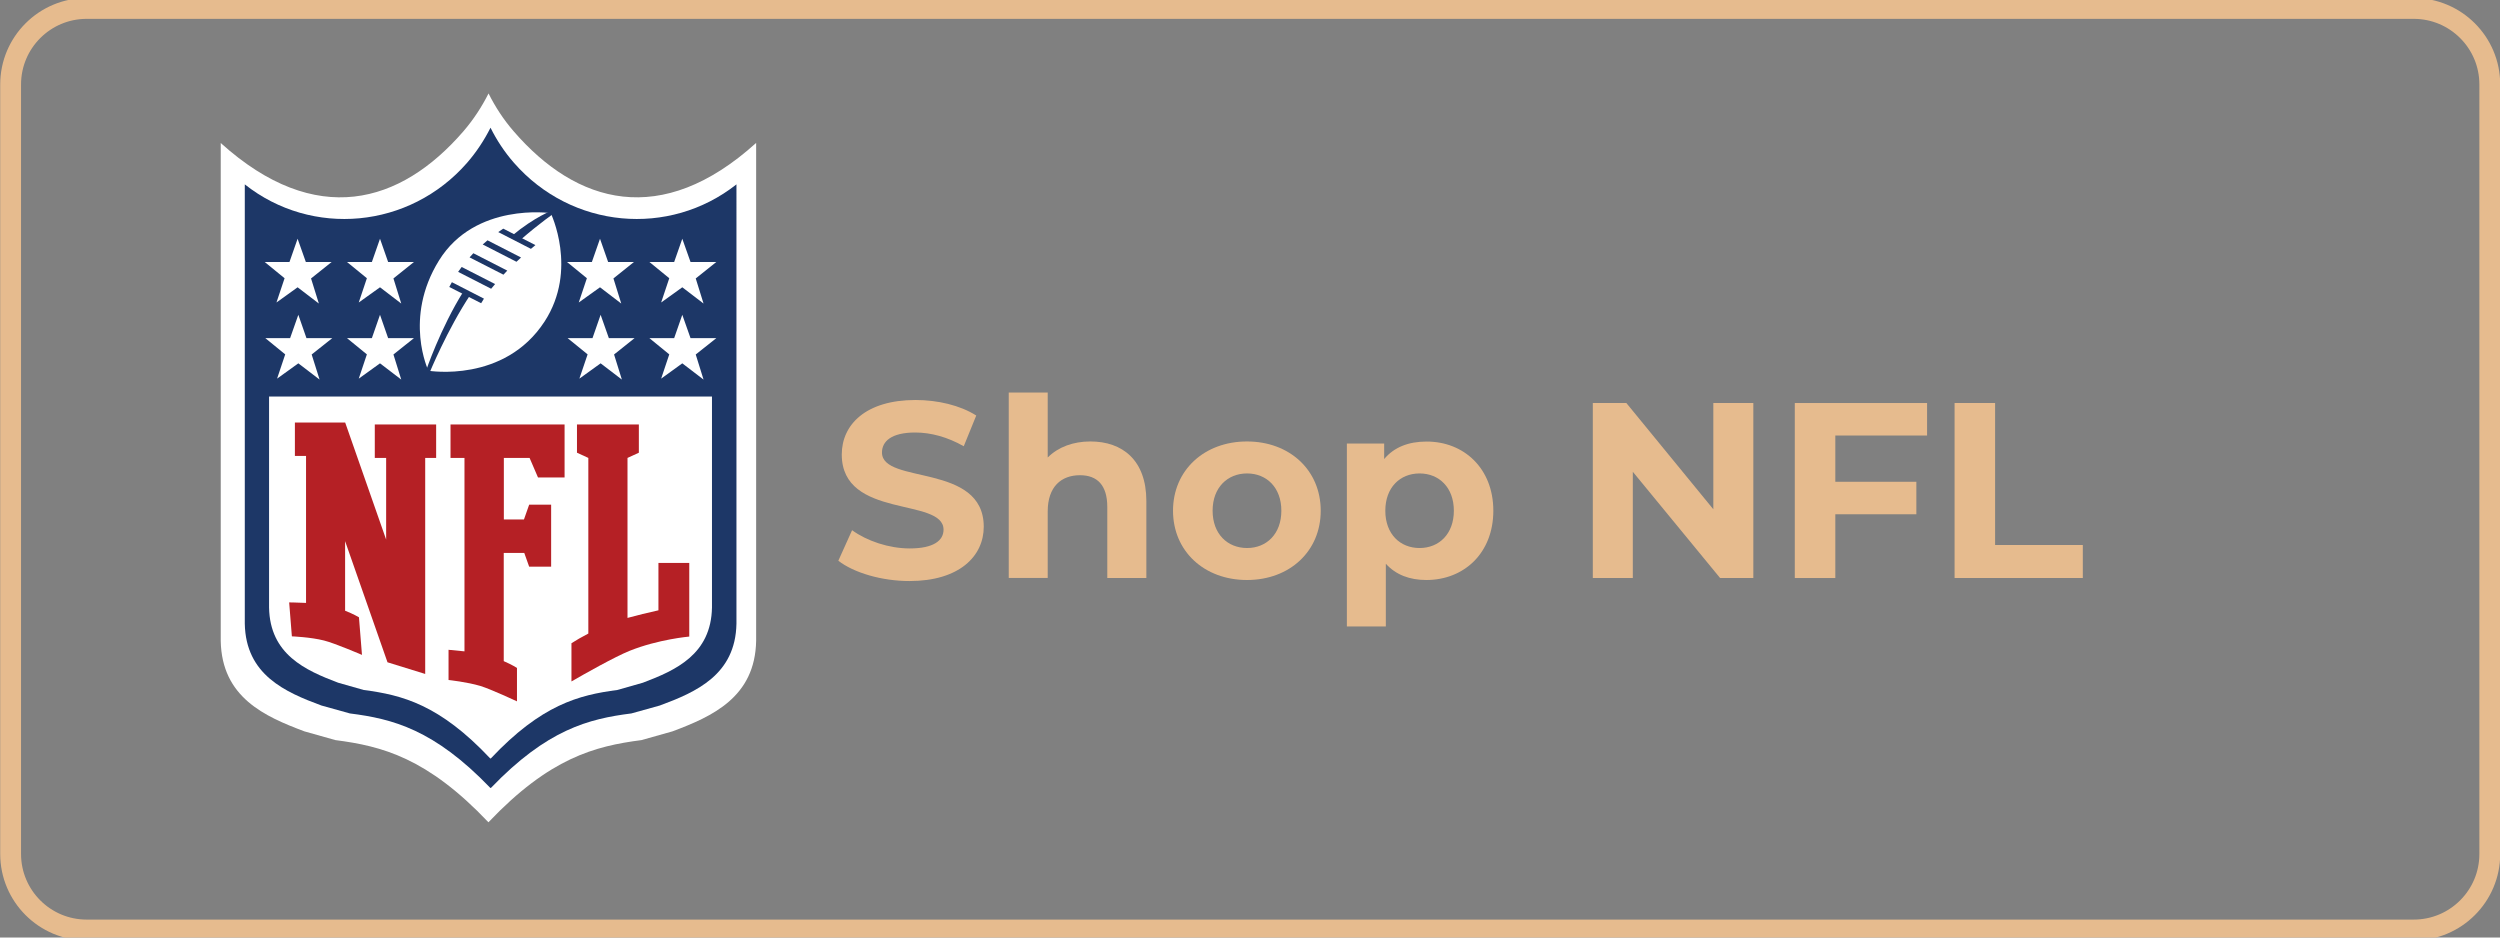<?xml version="1.0" encoding="utf-8"?>
<!-- Generator: Adobe Illustrator 27.0.0, SVG Export Plug-In . SVG Version: 6.00 Build 0)  -->
<svg version="1.1" id="Layer_1" xmlns="http://www.w3.org/2000/svg" xmlns:xlink="http://www.w3.org/1999/xlink" x="0px" y="0px"
	 viewBox="0 0 240 90" style="enable-background:new 0 0 240 90;" xml:space="preserve">
<rect x="0" y="0" width="240" height="90" fill="#808080" stroke="none"/>
<style type="text/css">
	.st0{fill:none;stroke:#E6BB8E;stroke-width:2;stroke-miterlimit:10;}
	.st1{fill:#FFFFFF;}
	.st2{fill:#1D3767;}
	.st3{fill:#B52025;}
	.st4{fill:#E6BB8E;}
	.st5{fill:#ED1B33;}
	.st6{fill:#232E65;}
	.st7{fill-rule:evenodd;clip-rule:evenodd;fill:#FFFFFF;}
	.st8{fill-rule:evenodd;clip-rule:evenodd;fill:#1C4588;}
	.st9{fill-rule:evenodd;clip-rule:evenodd;fill:#C8202E;}
	.st10{fill-rule:evenodd;clip-rule:evenodd;fill:#1E4488;}
	.st11{fill:#007AC2;}
	.st12{fill-rule:evenodd;clip-rule:evenodd;fill:#007AC2;}
</style>
<path class="st0" d="M231.72,89.28H8.32c-4.03,0-7.3-3.27-7.3-7.3V8.11c0-4.03,3.27-7.3,7.3-7.3h223.4c4.03,0,7.3,3.27,7.3,7.3
	v73.87C239.02,86.01,235.75,89.28,231.72,89.28z"/>
<g>
	<path class="st1" d="M49.3,12.59c-0.97-1.12-1.76-2.34-2.4-3.62c-0.64,1.27-1.43,2.49-2.4,3.62c-6.05,7.01-14.19,9.36-23.31,1.14
		v47.79c0.1,5.43,4.22,7.26,8.03,8.69l2.98,0.84c4.47,0.58,8.81,1.69,14.69,7.89c5.89-6.2,10.23-7.31,14.69-7.89l2.98-0.84
		c3.81-1.43,7.93-3.27,8.03-8.69V13.72C63.49,21.95,55.35,19.6,49.3,12.59z"/>
	<path class="st2" d="M49.34,15.63c-0.91-1.04-1.66-2.18-2.25-3.37c-0.6,1.19-1.34,2.32-2.25,3.37c-5.54,6.34-14.9,7.17-21.34,2.07
		v42.17c0.09,4.91,3.87,6.57,7.36,7.86l2.73,0.76c4.1,0.52,8.08,1.53,13.49,7.16c0.01-0.01,0.02-0.02,0.02-0.03
		c0.01,0.01,0.02,0.02,0.02,0.03c5.41-5.63,9.39-6.64,13.49-7.16l2.73-0.76c3.49-1.29,7.27-2.95,7.36-7.86V17.7
		C64.24,22.8,54.88,21.97,49.34,15.63z"/>
	<g>
		<path class="st1" d="M52.87,20.46c0,0-7.26-1.06-10.73,4.55c-3.43,5.54-1.01,10.58-1.01,10.58s7.29,1.23,11.16-4.74
			C55.5,25.89,52.87,20.46,52.87,20.46z"/>
		<g>
			<path class="st2" d="M45.08,24.71l3.25,1.66c0.12-0.13,0.25-0.26,0.37-0.39l-3.26-1.67C45.32,24.44,45.2,24.58,45.08,24.71z"/>
			<path class="st2" d="M43.98,26.1l3.17,1.62c0.12-0.15,0.25-0.3,0.38-0.45l-3.21-1.64C44.2,25.78,44.09,25.94,43.98,26.1z"/>
			<path class="st2" d="M43.13,27.55l3.06,1.56c0.09-0.15,0.18-0.3,0.27-0.44l-3.08-1.58C43.29,27.25,43.21,27.4,43.13,27.55z"/>
			<path class="st2" d="M48.31,21.95c-0.16,0.11-0.32,0.22-0.48,0.33l3.14,1.61c0.15-0.12,0.29-0.24,0.43-0.36L48.31,21.95z"/>
			<path class="st2" d="M46.34,23.47l3.24,1.66c0.15-0.14,0.3-0.28,0.44-0.41l-3.22-1.65C46.65,23.19,46.49,23.33,46.34,23.47z"/>
		</g>
		<g>
			<path class="st2" d="M49.94,23.05c1.85-1.62,3.37-2.66,3.37-2.66l-0.28-0.19c0,0-1.67,0.59-3.89,2.44L49.94,23.05z"/>
			<path class="st2" d="M44.52,27.93c-2.26,3.59-3.65,7.74-3.65,7.74l0.33,0.2c0,0,1.74-4.25,3.98-7.61L44.52,27.93z"/>
		</g>
	</g>
	<g>
		<g>
			<polygon class="st1" points="65.5,22.92 66.29,25.15 68.77,25.15 66.79,26.73 67.54,29.14 65.5,27.58 63.47,29.04 64.25,26.71 
				62.34,25.15 64.72,25.15 			"/>
			<polygon class="st1" points="65.5,30.22 66.29,32.46 68.77,32.46 66.79,34.03 67.54,36.44 65.5,34.88 63.47,36.35 64.25,34.02 
				62.34,32.46 64.72,32.46 			"/>
			<polygon class="st1" points="57.66,30.22 58.45,32.46 60.92,32.46 58.95,34.03 59.7,36.44 57.66,34.88 55.62,36.35 56.41,34.02 
				54.49,32.46 56.88,32.46 			"/>
			<polygon class="st1" points="57.6,22.92 58.38,25.15 60.86,25.15 58.89,26.73 59.64,29.14 57.6,27.58 55.56,29.04 56.34,26.71 
				54.43,25.15 56.82,25.15 			"/>
		</g>
		<g>
			<polygon class="st1" points="36.48,22.92 37.26,25.15 39.74,25.15 37.77,26.73 38.52,29.14 36.48,27.58 34.44,29.04 35.22,26.71 
				33.31,25.15 35.7,25.15 			"/>
			<polygon class="st1" points="36.48,30.22 37.26,32.46 39.74,32.46 37.77,34.03 38.52,36.44 36.48,34.88 34.44,36.35 35.22,34.02 
				33.31,32.46 35.7,32.46 			"/>
			<polygon class="st1" points="28.64,30.22 29.42,32.46 31.9,32.46 29.92,34.03 30.68,36.44 28.64,34.88 26.6,36.35 27.38,34.02 
				25.47,32.46 27.85,32.46 			"/>
			<polygon class="st1" points="28.57,22.92 29.36,25.15 31.84,25.15 29.86,26.73 30.61,29.14 28.57,27.58 26.54,29.04 27.32,26.71 
				25.41,25.15 27.79,25.15 			"/>
		</g>
	</g>
	<path class="st1" d="M25.83,38.07v20.25c0.08,4.51,3.49,6.03,6.63,7.22l2.46,0.7c3.69,0.48,7.28,1.4,12.15,6.58
		c0.01-0.01,0.01-0.02,0.02-0.03c0.01,0.01,0.01,0.02,0.02,0.03c4.87-5.17,8.46-6.1,12.15-6.58l2.46-0.7
		c3.14-1.19,6.55-2.71,6.63-7.22V38.07H25.83z"/>
	<path class="st3" d="M48.35,40.75h-3.76h-1.34v3.21h1.34v5.91v3.21v4.86v1.62v2.82v0.15c-0.83-0.09-1.53-0.15-1.53-0.15v2.9
		c0,0,1.78,0.19,3.05,0.57c1.02,0.31,3.52,1.48,3.52,1.48v-3.21c0,0-0.48-0.31-1.27-0.65v-1.09v-4.44v-4.86h1.97l0.47,1.32h2.11
		v-1.32v-1.6v-0.1v-1.51v-1.42h-2.11l-0.5,1.42h-1.93v-5.91h2.47l0.81,1.88h2.55v-1.88v-1.14v-2.07H48.35z"/>
	<path class="st3" d="M40.83,40.75h-3.76h-1.09v3.21h1.09v7.84l-3.93-11.23v-0.01h-3.76h-1.07v3.21h1.07v8.86v5.25
		c-0.86-0.04-1.62-0.05-1.62-0.05l0.26,3.26c0,0,1.8,0.07,3.09,0.4c1.04,0.26,3.64,1.38,3.64,1.38l-0.29-3.61
		c0,0-0.51-0.31-1.33-0.63v-6.01v-0.67l4.07,11.63l3.62,1.12v-0.02v-2.14V43.96h1.05v-3.21H40.83z"/>
	<path class="st3" d="M63.21,54.03v4.56c-0.99,0.22-2.07,0.48-2.97,0.73v-0.3v-3.58V43.96l1.09-0.5v-2.71h-1.09h-1.83h-0.1h-1.83
		h-1.09v2.71l1.09,0.5v11.48v3.58v1.8c-0.64,0.33-1.18,0.65-1.62,0.93v3.67c1.19-0.69,4.14-2.36,5.58-2.94
		c2.76-1.11,5.73-1.37,5.73-1.37v-0.28v-2.85v-3.94H63.21z"/>
</g>
<g>
	<path class="st4" d="M80.48,53.83l1.32-2.93c1.42,1.03,3.53,1.75,5.54,1.75c2.3,0,3.24-0.77,3.24-1.8c0-3.14-9.77-0.98-9.77-7.22
		c0-2.86,2.3-5.23,7.08-5.23c2.11,0,4.27,0.5,5.83,1.49l-1.2,2.95c-1.56-0.89-3.17-1.32-4.66-1.32c-2.3,0-3.19,0.86-3.19,1.92
		c0,3.1,9.77,0.96,9.77,7.13c0,2.81-2.33,5.21-7.13,5.21C84.66,55.78,81.97,54.99,80.48,53.83z"/>
	<path class="st4" d="M110.05,48.1v7.39h-3.75v-6.82c0-2.09-0.96-3.05-2.62-3.05c-1.8,0-3.1,1.1-3.1,3.48v6.38h-3.74V37.68h3.74
		v6.24c1.01-1.01,2.45-1.54,4.1-1.54C107.74,42.38,110.05,44.16,110.05,48.1z"/>
	<path class="st4" d="M112.61,49.03c0-3.89,3-6.65,7.1-6.65c4.1,0,7.08,2.76,7.08,6.65c0,3.89-2.98,6.65-7.08,6.65
		C115.61,55.68,112.61,52.92,112.61,49.03z M123.01,49.03c0-2.23-1.42-3.58-3.29-3.58c-1.87,0-3.31,1.34-3.31,3.58
		s1.44,3.58,3.31,3.58C121.59,52.61,123.01,51.26,123.01,49.03z"/>
	<path class="st4" d="M143.36,49.03c0,4.06-2.81,6.65-6.43,6.65c-1.61,0-2.93-0.5-3.89-1.56v6.02h-3.74V42.58h3.58v1.49
		c0.94-1.13,2.33-1.68,4.06-1.68C140.55,42.38,143.36,44.98,143.36,49.03z M139.57,49.03c0-2.23-1.42-3.58-3.29-3.58
		s-3.29,1.34-3.29,3.58s1.42,3.58,3.29,3.58S139.57,51.26,139.57,49.03z"/>
	<path class="st4" d="M168.32,38.69v16.8h-3.19l-8.38-10.2v10.2h-3.84v-16.8h3.22l8.35,10.2v-10.2H168.32z"/>
	<path class="st4" d="M176.19,41.81v4.44h7.78v3.12h-7.78v6.12h-3.89v-16.8H185v3.12H176.19z"/>
	<path class="st4" d="M187.64,38.69h3.89v13.63h8.42v3.17h-12.31V38.69z"/>
</g>
</svg>
